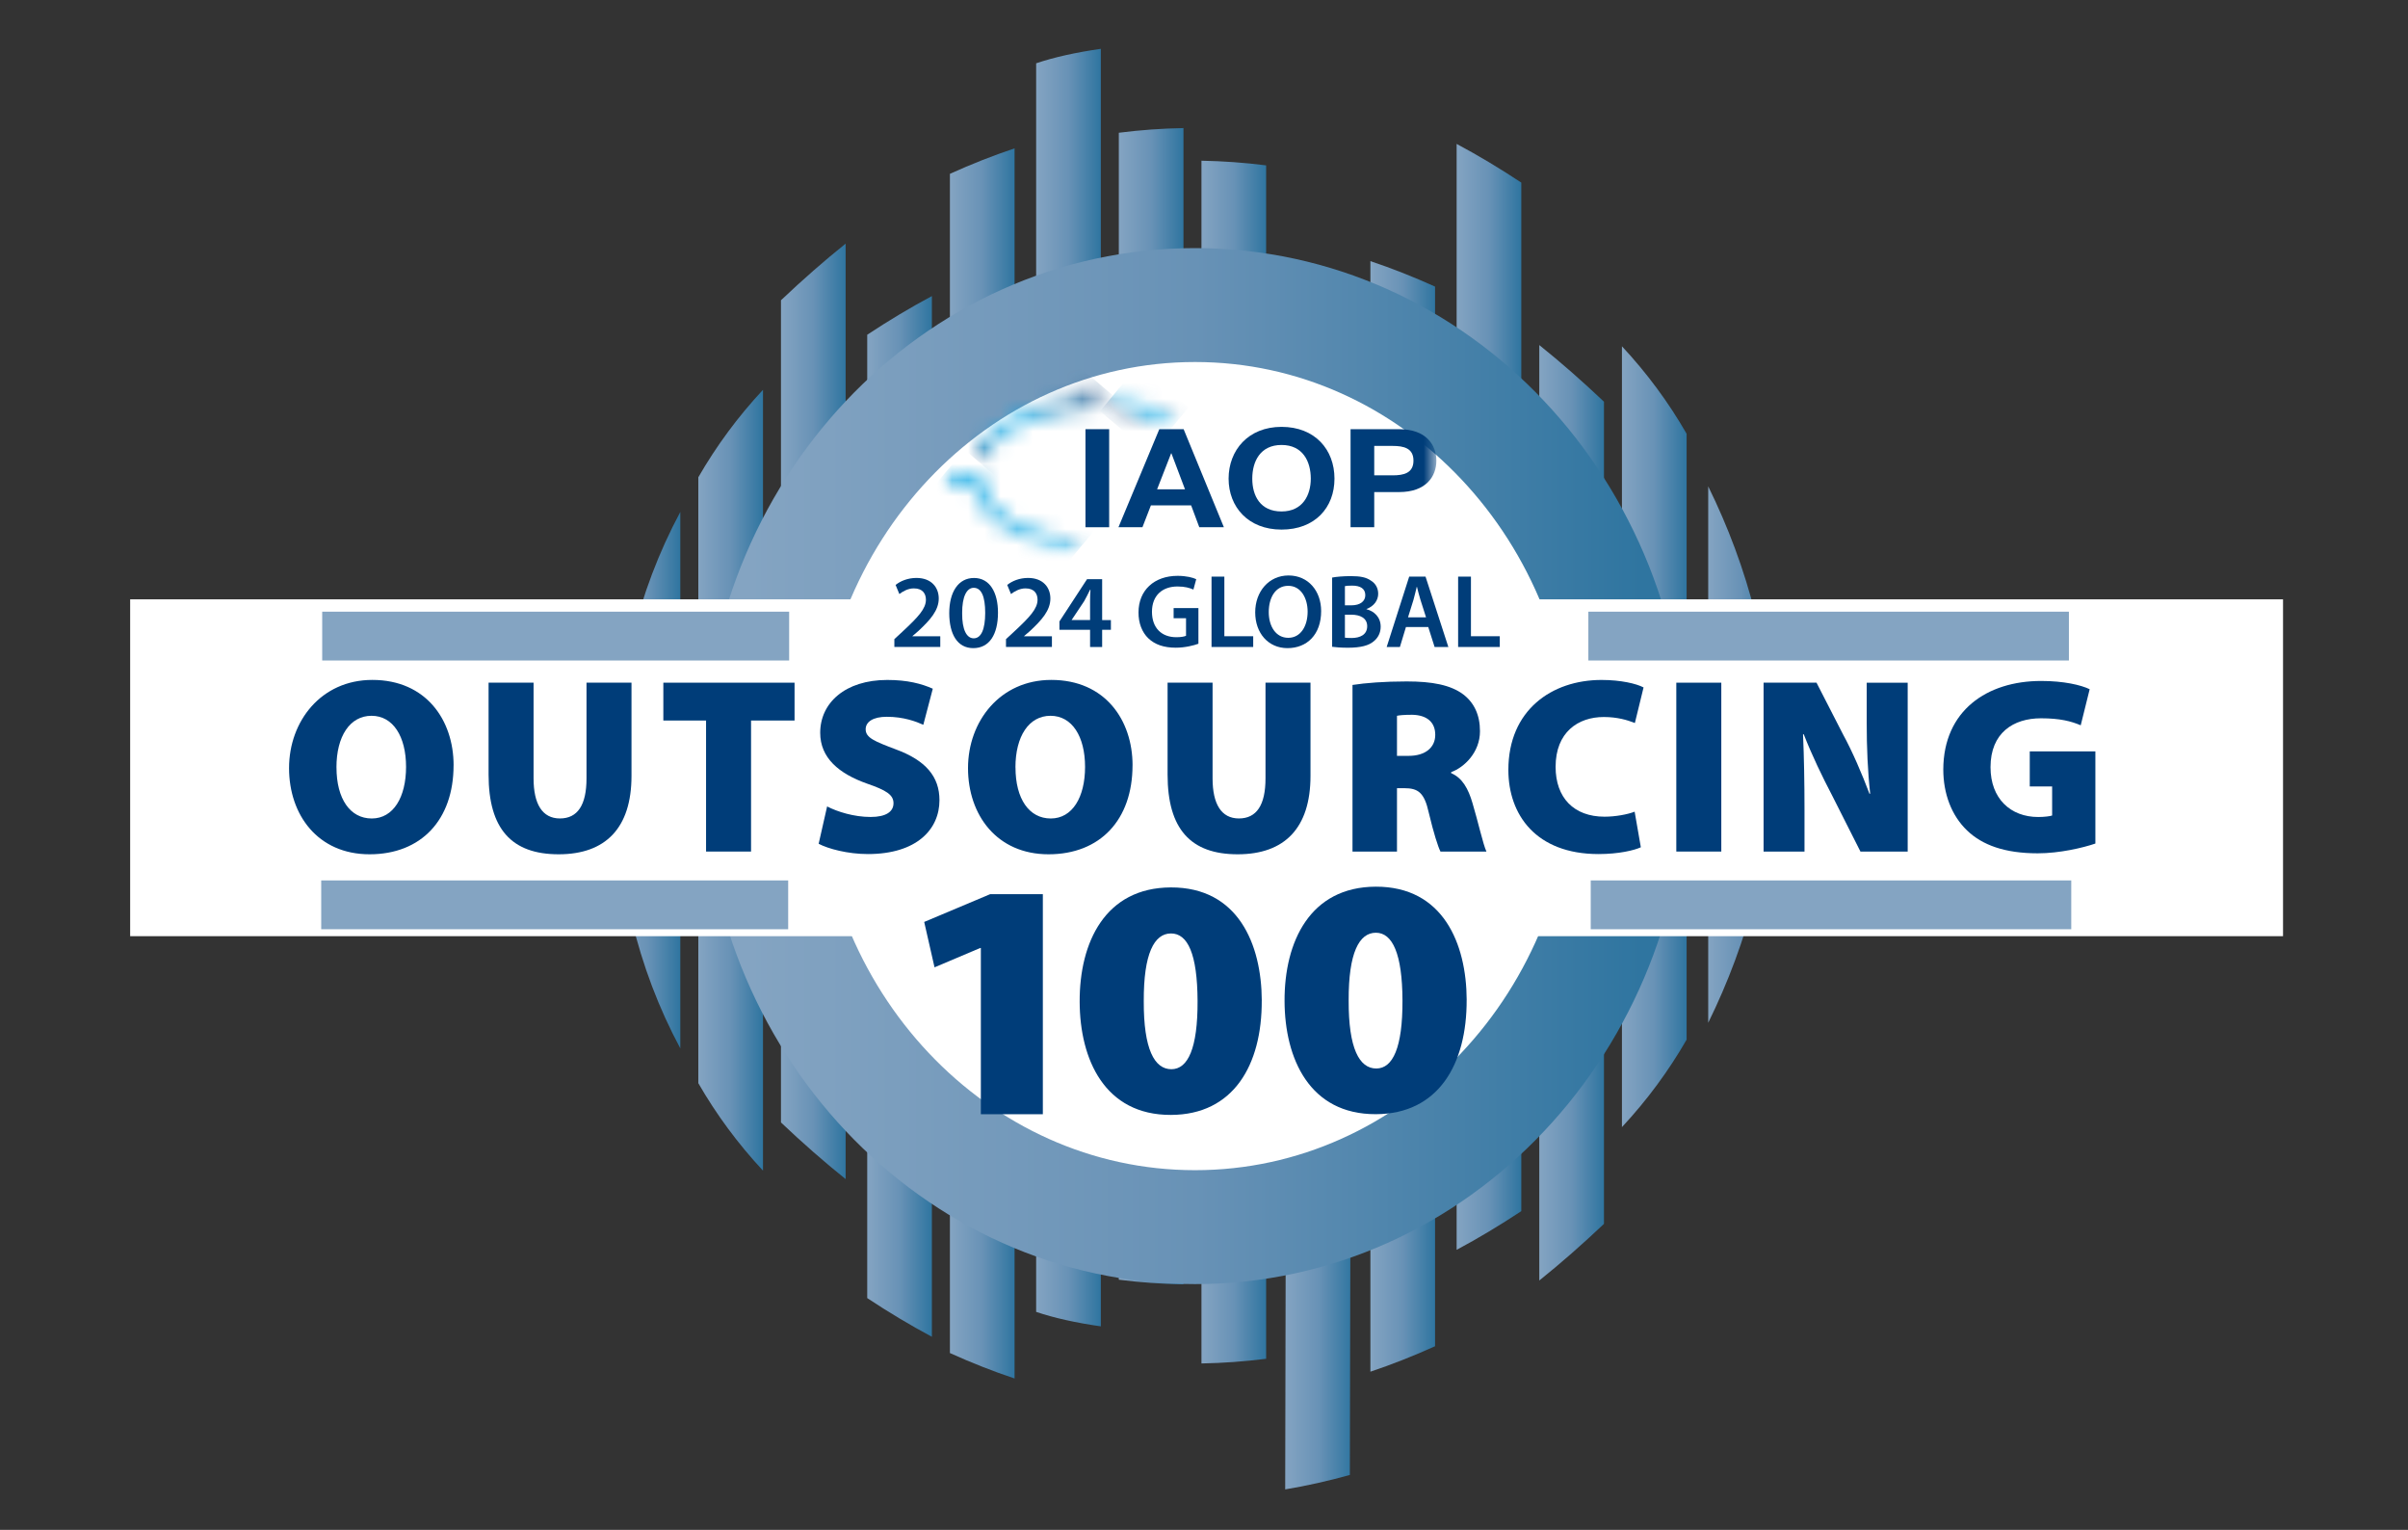 <?xml version="1.0" encoding="UTF-8"?> <svg xmlns="http://www.w3.org/2000/svg" width="148" height="94" viewBox="0 0 148 94" fill="none"><rect x="0" y="0" width="148" height="94" fill="#333333" stroke="none"/><path d="M37.838 47.937C37.838 41.995 39.164 36.392 41.813 31.457V64.417C39.162 59.482 37.838 53.879 37.838 47.937Z" fill="url(#paint0_linear_10946_34858)"></path><path d="M46.895 23.949V71.929C45.349 70.269 44.023 68.472 42.92 66.555V29.326C44.025 27.408 45.349 25.609 46.895 23.951V23.949Z" fill="url(#paint1_linear_10946_34858)"></path><path d="M51.975 14.969V72.449C50.649 71.387 49.324 70.224 48 68.969V18.449C49.326 17.194 50.651 16.029 51.975 14.969Z" fill="url(#paint2_linear_10946_34858)"></path><path d="M57.276 18.189V82.137C55.95 81.43 54.624 80.635 53.301 79.76V20.568C54.627 19.694 55.952 18.898 57.276 18.192V18.189Z" fill="url(#paint3_linear_10946_34858)"></path><path d="M93.502 11.219V74.418C92.177 75.293 90.851 76.089 89.527 76.795V8.842C90.853 9.549 92.179 10.344 93.502 11.219Z" fill="url(#paint4_linear_10946_34858)"></path><path d="M98.583 24.682V75.2C97.257 76.454 95.931 77.62 94.607 78.68V21.202C95.933 22.264 97.259 23.427 98.583 24.682Z" fill="url(#paint5_linear_10946_34858)"></path><path d="M103.663 26.652V63.881C102.558 65.798 101.234 67.597 99.688 69.255V21.277C101.234 22.937 102.56 24.734 103.663 26.652Z" fill="url(#paint6_linear_10946_34858)"></path><path d="M108.965 46.364C108.965 52.306 107.419 57.91 104.99 62.844V29.884C107.419 34.819 108.965 40.422 108.965 46.364Z" fill="url(#paint7_linear_10946_34858)"></path><path d="M72.739 7.87V78.916C71.413 78.893 70.087 78.798 68.764 78.63V8.157C70.089 7.988 71.415 7.893 72.739 7.87Z" fill="url(#paint8_linear_10946_34858)"></path><path d="M62.358 9.116V84.7C61.032 84.258 59.706 83.734 58.383 83.136V10.681C59.709 10.082 61.034 9.559 62.358 9.116Z" fill="url(#paint9_linear_10946_34858)"></path><path d="M77.819 10.159V83.489C76.493 83.657 75.167 83.753 73.844 83.776V9.875C75.169 9.898 76.495 9.993 77.819 10.162V10.159Z" fill="url(#paint10_linear_10946_34858)"></path><path d="M67.659 3.002V81.497C66.112 81.275 64.787 80.98 63.684 80.608V3.889C64.789 3.517 66.112 3.222 67.659 3V3.002Z" fill="url(#paint11_linear_10946_34858)"></path><path d="M83.122 18.349L82.965 90.626C81.64 90.998 80.314 91.293 78.99 91.515L79.147 17.46C80.473 17.683 81.798 17.977 83.122 18.349Z" fill="url(#paint12_linear_10946_34858)"></path><path d="M88.202 17.61V82.718C86.876 83.317 85.55 83.84 84.227 84.283V16.045C85.552 16.488 86.878 17.012 88.202 17.61Z" fill="url(#paint13_linear_10946_34858)"></path><path d="M73.447 75.401C88.216 75.401 100.189 62.718 100.189 47.073C100.189 31.427 88.216 18.744 73.447 18.744C58.678 18.744 46.705 31.427 46.705 47.073C46.705 62.718 58.678 75.401 73.447 75.401Z" fill="white" stroke="url(#paint14_linear_10946_34858)" stroke-width="7" stroke-miterlimit="10"></path><path d="M140.319 36.826H8V57.523H140.319V36.826Z" fill="white"></path><mask id="mask0_10946_34858" style="mask-type:luminance" maskUnits="userSpaceOnUse" x="58" y="23" width="31" height="11"><path d="M88.285 23.379H58.06V33.811H88.285V23.379Z" fill="white"></path></mask><g mask="url(#mask0_10946_34858)"><path d="M68.171 26.371H66.715V32.396H68.171V26.371Z" fill="#003D79"></path><path d="M71.255 26.371H72.748L75.222 32.396H73.711L73.21 31.054H70.736L70.216 32.396H68.742L71.254 26.371H71.255ZM71.117 30.067H72.833L71.998 27.857H71.979L71.117 30.067Z" fill="#003D79"></path><mask id="mask1_10946_34858" style="mask-type:luminance" maskUnits="userSpaceOnUse" x="56" y="23" width="34" height="12"><path d="M89.666 23.118H56.955V34.029H89.666V23.118Z" fill="white"></path></mask><g mask="url(#mask1_10946_34858)"><path d="M78.765 26.228C80.815 26.228 82.019 27.62 82.019 29.409C82.019 31.198 80.813 32.54 78.765 32.54C76.718 32.54 75.512 31.148 75.512 29.409C75.512 27.67 76.716 26.228 78.765 26.228ZM78.765 31.426C80.073 31.426 80.563 30.414 80.563 29.409C80.563 28.353 80.073 27.341 78.765 27.341C77.458 27.341 76.967 28.353 76.967 29.409C76.967 30.464 77.458 31.426 78.765 31.426Z" fill="#003D79"></path><path d="M83.008 26.371H85.993C87.643 26.371 88.282 27.325 88.282 28.303C88.282 29.282 87.643 30.235 85.993 30.235H84.463V32.396H83.008V26.371ZM84.463 29.207H85.595C86.272 29.207 86.874 29.072 86.874 28.303C86.874 27.535 86.272 27.399 85.595 27.399H84.463V29.205V29.207Z" fill="#003D79"></path></g><mask id="mask2_10946_34858" style="mask-type:luminance" maskUnits="userSpaceOnUse" x="58" y="29" width="9" height="5"><path d="M58.06 29.087V29.642H59.741C60.087 31.721 62.638 33.4 65.879 33.774C66.001 33.788 66.124 33.801 66.248 33.811V33.246C66.124 33.236 66.001 33.223 65.879 33.209C62.665 32.831 60.269 31.156 60.269 29.166V29.085H58.063L58.06 29.087Z" fill="white"></path></mask><g mask="url(#mask2_10946_34858)"><path d="M61.444 25.024L55.752 31.86L62.866 37.875L68.558 31.039L61.444 25.024Z" fill="url(#paint15_linear_10946_34858)"></path></g><mask id="mask3_10946_34858" style="mask-type:luminance" maskUnits="userSpaceOnUse" x="68" y="24" width="5" height="2"><path d="M68.223 24.601V25.085C69.324 25.179 70.338 25.422 71.21 25.779H72.431C71.299 25.108 69.837 24.653 68.223 24.52V24.601Z" fill="white"></path></mask><g mask="url(#mask3_10946_34858)"><path d="M69.961 22.435L67.607 25.262L70.692 27.87L73.046 25.043L69.961 22.435Z" fill="url(#paint16_linear_10946_34858)"></path></g><mask id="mask4_10946_34858" style="mask-type:luminance" maskUnits="userSpaceOnUse" x="59" y="23" width="9" height="6"><path d="M66.769 23.379V24.489C63.413 24.62 60.615 26.141 59.885 28.143H60.489C61.274 26.361 64.052 25.044 67.241 25.044H67.322V23.379H66.771H66.769Z" fill="white"></path></mask><g mask="url(#mask4_10946_34858)"><path d="M62.957 19.69L57.557 26.175L64.247 31.832L69.648 25.347L62.957 19.69Z" fill="url(#paint17_linear_10946_34858)"></path></g></g><path d="M54.969 39.753V39.271L55.462 38.816C56.441 37.906 56.903 37.406 56.909 36.853C56.909 36.481 56.711 36.153 56.167 36.153C55.802 36.153 55.488 36.34 55.276 36.5L55.045 35.941C55.346 35.698 55.8 35.511 56.325 35.511C57.247 35.511 57.697 36.095 57.697 36.774C57.697 37.505 57.171 38.095 56.447 38.769L56.082 39.082V39.095H57.791V39.749H54.969V39.753Z" fill="#003D79"></path><path d="M61.338 37.642C61.338 38.983 60.812 39.824 59.82 39.824C58.828 39.824 58.348 38.951 58.342 37.682C58.342 36.386 58.892 35.513 59.865 35.513C60.839 35.513 61.338 36.41 61.338 37.642ZM59.136 37.682C59.129 38.696 59.412 39.221 59.847 39.221C60.309 39.221 60.552 38.656 60.552 37.657C60.552 36.658 60.321 36.117 59.847 36.117C59.424 36.117 59.129 36.637 59.136 37.682Z" fill="#003D79"></path><path d="M61.83 39.753V39.271L62.323 38.816C63.302 37.906 63.764 37.406 63.77 36.853C63.77 36.481 63.572 36.153 63.028 36.153C62.663 36.153 62.35 36.34 62.137 36.5L61.906 35.941C62.207 35.698 62.661 35.511 63.187 35.511C64.108 35.511 64.558 36.095 64.558 36.774C64.558 37.505 64.032 38.095 63.308 38.769L62.944 39.082V39.095H64.653V39.749H61.83V39.753Z" fill="#003D79"></path><path d="M66.998 39.753V38.696H65.115V38.183L66.812 35.586H67.74V38.1H68.278V38.696H67.74V39.753H66.998ZM66.998 38.097V36.961C66.998 36.724 67.004 36.479 67.022 36.236H66.998C66.87 36.5 66.761 36.71 66.633 36.942L65.87 38.085L65.864 38.097H66.998Z" fill="#003D79"></path><path d="M73.657 39.554C73.381 39.656 72.845 39.797 72.267 39.797C71.538 39.797 70.987 39.61 70.577 39.219C70.193 38.854 69.969 38.282 69.975 37.628C69.975 36.261 70.948 35.382 72.377 35.382C72.909 35.382 73.325 35.49 73.523 35.588L73.35 36.224C73.113 36.122 72.824 36.036 72.371 36.036C71.449 36.036 70.802 36.581 70.802 37.589C70.802 38.596 71.404 39.153 72.3 39.153C72.583 39.153 72.793 39.114 72.896 39.064V37.985H72.133V37.364H73.657V39.552V39.554Z" fill="#003D79"></path><path d="M74.463 35.43H75.251V39.093H77.024V39.753H74.463V35.43Z" fill="#003D79"></path><path d="M81.2 37.547C81.2 38.997 80.324 39.824 79.132 39.824C77.94 39.824 77.147 38.893 77.147 37.624C77.147 36.354 77.98 35.359 79.196 35.359C80.412 35.359 81.2 36.315 81.2 37.547ZM77.98 37.611C77.98 38.49 78.421 39.19 79.177 39.19C79.934 39.19 80.369 38.484 80.369 37.58C80.369 36.766 79.965 35.995 79.177 35.995C78.39 35.995 77.98 36.72 77.98 37.611Z" fill="#003D79"></path><path d="M81.877 35.488C82.126 35.436 82.582 35.399 83.023 35.399C83.607 35.399 83.966 35.469 84.258 35.675C84.526 35.835 84.706 36.117 84.706 36.483C84.706 36.88 84.456 37.246 83.988 37.42V37.433C84.442 37.549 84.859 37.906 84.859 38.505C84.859 38.889 84.692 39.19 84.442 39.396C84.135 39.666 83.63 39.799 82.842 39.799C82.407 39.799 82.073 39.768 81.875 39.741V35.488H81.877ZM82.659 37.194H83.063C83.607 37.194 83.914 36.936 83.914 36.572C83.914 36.167 83.607 35.983 83.108 35.983C82.877 35.983 82.743 35.995 82.661 36.014V37.194H82.659ZM82.659 39.182C82.762 39.194 82.896 39.201 83.075 39.201C83.58 39.201 84.03 39.008 84.03 38.476C84.03 37.975 83.595 37.769 83.05 37.769H82.661V39.18L82.659 39.182Z" fill="#003D79"></path><path d="M86.412 38.527L86.041 39.753H85.228L86.612 35.43H87.616L89.018 39.753H88.173L87.783 38.527H86.412ZM87.647 37.931L87.307 36.865C87.224 36.602 87.152 36.306 87.088 36.057H87.076C87.012 36.306 86.948 36.61 86.872 36.865L86.54 37.931H87.647Z" fill="#003D79"></path><path d="M89.619 35.43H90.407V39.093H92.18V39.753H89.619V35.43Z" fill="#003D79"></path><path d="M19.803 39.084H48.503" stroke="url(#paint18_linear_10946_34858)" stroke-width="3" stroke-miterlimit="10"></path><path d="M97.623 39.084H127.159" stroke="url(#paint19_linear_10946_34858)" stroke-width="3" stroke-miterlimit="10"></path><path d="M27.877 47.027C27.877 50.368 25.891 52.491 22.714 52.491C19.537 52.491 17.766 50.075 17.766 47.195C17.766 44.316 19.737 41.777 22.883 41.777C26.198 41.777 27.879 44.255 27.879 47.025L27.877 47.027ZM20.681 47.152C20.681 49.09 21.522 50.291 22.85 50.291C24.178 50.291 24.957 48.982 24.957 47.12C24.957 45.259 24.163 43.981 22.834 43.981C21.504 43.981 20.679 45.242 20.679 47.152H20.681Z" fill="#003D79"></path><path d="M32.794 41.947V47.827C32.794 49.398 33.328 50.289 34.413 50.289C35.497 50.289 36.048 49.472 36.048 47.827V41.947H38.813V47.673C38.813 50.875 37.223 52.491 34.336 52.491C31.45 52.491 30.029 50.937 30.029 47.596V41.947H32.794Z" fill="#003D79"></path><path d="M43.396 44.272H40.77V41.947H48.835V44.272H46.161V52.323H43.396V44.272Z" fill="#003D79"></path><path d="M50.836 49.551C51.463 49.876 52.485 50.198 53.51 50.198C54.456 50.198 54.916 49.873 54.916 49.352C54.916 48.831 54.459 48.552 53.298 48.151C51.556 47.536 50.411 46.566 50.411 45.026C50.411 43.194 51.939 41.779 54.535 41.779C55.772 41.779 56.642 42.01 57.331 42.317L56.749 44.534C56.306 44.334 55.543 44.042 54.504 44.042C53.665 44.042 53.205 44.349 53.205 44.81C53.205 45.334 53.755 45.55 55.052 46.042C56.9 46.72 57.741 47.721 57.741 49.167C57.741 50.952 56.351 52.477 53.341 52.477C52.104 52.477 50.898 52.153 50.316 51.845L50.836 49.551Z" fill="#003D79"></path><path d="M69.607 47.027C69.607 50.368 67.622 52.491 64.445 52.491C61.267 52.491 59.496 50.075 59.496 47.195C59.496 44.316 61.467 41.777 64.614 41.777C67.929 41.777 69.609 44.255 69.609 47.025L69.607 47.027ZM62.414 47.152C62.414 49.09 63.253 50.291 64.583 50.291C65.912 50.291 66.69 48.982 66.69 47.12C66.69 45.259 65.896 43.981 64.566 43.981C63.236 43.981 62.411 45.242 62.411 47.152H62.414Z" fill="#003D79"></path><path d="M74.527 41.947V47.827C74.527 49.398 75.061 50.289 76.145 50.289C77.23 50.289 77.78 49.472 77.78 47.827V41.947H80.545V47.673C80.545 50.875 78.957 52.491 76.069 52.491C73.18 52.491 71.762 50.937 71.762 47.596V41.947H74.527Z" fill="#003D79"></path><path d="M83.127 42.086C83.906 41.964 85.082 41.87 86.457 41.87C88.03 41.87 89.16 42.086 89.939 42.67C90.597 43.177 90.962 43.917 90.962 44.933C90.962 46.225 89.999 47.15 89.191 47.443V47.505C89.877 47.798 90.244 48.459 90.504 49.352C90.826 50.413 91.162 51.922 91.36 52.323H88.533C88.38 52.015 88.121 51.215 87.816 49.938C87.541 48.691 87.158 48.429 86.304 48.429H85.861V52.323H83.127V42.086ZM85.861 46.443H86.578C87.618 46.443 88.213 45.92 88.213 45.151C88.213 44.382 87.71 43.935 86.793 43.919C86.273 43.919 85.999 43.95 85.861 43.981V46.443Z" fill="#003D79"></path><path d="M100.847 52.061C100.449 52.246 99.488 52.477 98.251 52.477C94.402 52.477 92.707 50.06 92.707 47.306C92.707 43.643 95.365 41.779 98.435 41.779C99.626 41.779 100.589 42.01 101.016 42.24L100.482 44.426C100.024 44.241 99.398 44.056 98.573 44.056C96.985 44.056 95.61 44.995 95.61 47.118C95.61 49.011 96.725 50.181 98.618 50.181C99.29 50.181 100.039 50.042 100.468 49.873L100.849 52.059L100.847 52.061Z" fill="#003D79"></path><path d="M105.794 41.947V52.323H103.029V41.947H105.794Z" fill="#003D79"></path><path d="M108.393 52.323V41.947H111.646L113.281 45.134C113.846 46.165 114.442 47.551 114.9 48.768H114.945C114.793 47.399 114.731 45.951 114.731 44.397V41.949H117.25V52.325H114.347L112.605 48.876C112.024 47.769 111.352 46.383 110.863 45.12H110.817C110.879 46.52 110.908 48.091 110.908 49.767V52.323H108.389H108.393Z" fill="#003D79"></path><path d="M128.786 51.831C128.023 52.092 126.586 52.431 125.242 52.431C123.211 52.431 121.835 51.922 120.903 51.031C119.941 50.108 119.438 48.768 119.438 47.274C119.452 43.672 122.112 41.841 125.456 41.841C126.846 41.841 127.899 42.089 128.435 42.348L127.885 44.565C127.303 44.318 126.617 44.135 125.442 44.135C123.747 44.135 122.341 45.028 122.341 47.137C122.341 49.078 123.578 50.2 125.272 50.2C125.639 50.2 126.006 50.154 126.128 50.108V48.324H124.753V46.169H128.786V51.833V51.831Z" fill="#003D79"></path><path d="M60.285 58.25H60.242L57.438 59.437L56.803 56.648L60.854 54.943H64.095V68.464H60.285V58.25Z" fill="#003D79"></path><path d="M77.549 61.477C77.566 65.449 75.803 68.493 71.97 68.505C67.896 68.52 66.37 65.094 66.358 61.558C66.343 57.897 67.929 54.542 71.96 54.527C76.1 54.513 77.537 58.022 77.551 61.475L77.549 61.477ZM70.298 61.523C70.287 64.456 70.949 65.701 72.001 65.697C73.009 65.692 73.617 64.421 73.605 61.51C73.592 58.599 72.997 57.353 71.968 57.355C70.939 57.359 70.285 58.589 70.298 61.52V61.523Z" fill="#003D79"></path><path d="M90.143 61.431C90.159 65.404 88.397 68.447 84.564 68.46C80.489 68.474 78.964 65.048 78.951 61.512C78.937 57.851 80.522 54.496 84.553 54.481C88.693 54.467 90.13 57.976 90.145 61.429L90.143 61.431ZM82.891 61.479C82.881 64.412 83.543 65.657 84.594 65.653C85.603 65.649 86.211 64.377 86.199 61.467C86.188 58.616 85.59 57.309 84.561 57.311C83.533 57.315 82.879 58.545 82.891 61.477V61.479Z" fill="#003D79"></path><path d="M19.742 55.597H48.443" stroke="url(#paint20_linear_10946_34858)" stroke-width="3" stroke-miterlimit="10"></path><path d="M97.769 55.597H127.303" stroke="url(#paint21_linear_10946_34858)" stroke-width="3" stroke-miterlimit="10"></path><defs><linearGradient id="paint0_linear_10946_34858" x1="37.838" y1="47.937" x2="41.815" y2="47.937" gradientUnits="userSpaceOnUse"><stop stop-color="#84A4C2"></stop><stop offset="0.5" stop-color="#6892B6"></stop><stop offset="1" stop-color="#2F75A0"></stop></linearGradient><linearGradient id="paint1_linear_10946_34858" x1="42.918" y1="47.937" x2="46.895" y2="47.937" gradientUnits="userSpaceOnUse"><stop stop-color="#84A4C2"></stop><stop offset="0.5" stop-color="#6892B6"></stop><stop offset="1" stop-color="#2F75A0"></stop></linearGradient><linearGradient id="paint2_linear_10946_34858" x1="47.998" y1="43.709" x2="51.975" y2="43.709" gradientUnits="userSpaceOnUse"><stop stop-color="#84A4C2"></stop><stop offset="0.5" stop-color="#6892B6"></stop><stop offset="1" stop-color="#2F75A0"></stop></linearGradient><linearGradient id="paint3_linear_10946_34858" x1="53.301" y1="50.164" x2="57.276" y2="50.164" gradientUnits="userSpaceOnUse"><stop stop-color="#84A4C2"></stop><stop offset="0.5" stop-color="#6892B6"></stop><stop offset="1" stop-color="#2F75A0"></stop></linearGradient><linearGradient id="paint4_linear_10946_34858" x1="89.525" y1="42.818" x2="93.502" y2="42.818" gradientUnits="userSpaceOnUse"><stop stop-color="#84A4C2"></stop><stop offset="0.5" stop-color="#6892B6"></stop><stop offset="1" stop-color="#2F75A0"></stop></linearGradient><linearGradient id="paint5_linear_10946_34858" x1="94.607" y1="49.942" x2="98.583" y2="49.942" gradientUnits="userSpaceOnUse"><stop stop-color="#84A4C2"></stop><stop offset="0.5" stop-color="#6892B6"></stop><stop offset="1" stop-color="#2F75A0"></stop></linearGradient><linearGradient id="paint6_linear_10946_34858" x1="99.688" y1="45.267" x2="103.663" y2="45.267" gradientUnits="userSpaceOnUse"><stop stop-color="#84A4C2"></stop><stop offset="0.5" stop-color="#6892B6"></stop><stop offset="1" stop-color="#2F75A0"></stop></linearGradient><linearGradient id="paint7_linear_10946_34858" x1="104.99" y1="46.364" x2="108.965" y2="46.364" gradientUnits="userSpaceOnUse"><stop stop-color="#84A4C2"></stop><stop offset="0.5" stop-color="#6892B6"></stop><stop offset="1" stop-color="#2F75A0"></stop></linearGradient><linearGradient id="paint8_linear_10946_34858" x1="68.764" y1="43.393" x2="72.739" y2="43.393" gradientUnits="userSpaceOnUse"><stop stop-color="#84A4C2"></stop><stop offset="0.5" stop-color="#6892B6"></stop><stop offset="1" stop-color="#2F75A0"></stop></linearGradient><linearGradient id="paint9_linear_10946_34858" x1="58.383" y1="46.906" x2="62.358" y2="46.906" gradientUnits="userSpaceOnUse"><stop stop-color="#84A4C2"></stop><stop offset="0.5" stop-color="#6892B6"></stop><stop offset="1" stop-color="#2F75A0"></stop></linearGradient><linearGradient id="paint10_linear_10946_34858" x1="73.844" y1="46.825" x2="77.819" y2="46.825" gradientUnits="userSpaceOnUse"><stop stop-color="#84A4C2"></stop><stop offset="0.5" stop-color="#6892B6"></stop><stop offset="1" stop-color="#2F75A0"></stop></linearGradient><linearGradient id="paint11_linear_10946_34858" x1="63.684" y1="42.248" x2="67.659" y2="42.248" gradientUnits="userSpaceOnUse"><stop stop-color="#84A4C2"></stop><stop offset="0.5" stop-color="#6892B6"></stop><stop offset="1" stop-color="#2F75A0"></stop></linearGradient><linearGradient id="paint12_linear_10946_34858" x1="78.988" y1="54.488" x2="83.122" y2="54.488" gradientUnits="userSpaceOnUse"><stop stop-color="#84A4C2"></stop><stop offset="0.5" stop-color="#6892B6"></stop><stop offset="1" stop-color="#2F75A0"></stop></linearGradient><linearGradient id="paint13_linear_10946_34858" x1="84.225" y1="50.164" x2="88.202" y2="50.164" gradientUnits="userSpaceOnUse"><stop stop-color="#84A4C2"></stop><stop offset="0.5" stop-color="#6892B6"></stop><stop offset="1" stop-color="#2F75A0"></stop></linearGradient><linearGradient id="paint14_linear_10946_34858" x1="45.983" y1="47.073" x2="100.912" y2="47.073" gradientUnits="userSpaceOnUse"><stop stop-color="#84A4C2"></stop><stop offset="0.5" stop-color="#6892B6"></stop><stop offset="1" stop-color="#2F75A0"></stop></linearGradient><linearGradient id="paint15_linear_10946_34858" x1="59.412" y1="34.636" x2="65.155" y2="27.843" gradientUnits="userSpaceOnUse"><stop stop-color="#00407C"></stop><stop offset="0.04" stop-color="#003D79"></stop><stop offset="0.09" stop-color="#005C99"></stop><stop offset="0.15" stop-color="#0076B4"></stop><stop offset="0.22" stop-color="#008AC9"></stop><stop offset="0.29" stop-color="#0098D8"></stop><stop offset="0.38" stop-color="#00A1E1"></stop><stop offset="0.51" stop-color="#00A4E4"></stop><stop offset="1" stop-color="#003D79"></stop></linearGradient><linearGradient id="paint16_linear_10946_34858" x1="69.333" y1="26.15" x2="71.71" y2="23.34" gradientUnits="userSpaceOnUse"><stop stop-color="#00407C"></stop><stop offset="0.04" stop-color="#003D79"></stop><stop offset="0.09" stop-color="#005C99"></stop><stop offset="0.15" stop-color="#0076B4"></stop><stop offset="0.22" stop-color="#008AC9"></stop><stop offset="0.29" stop-color="#0098D8"></stop><stop offset="0.38" stop-color="#00A1E1"></stop><stop offset="0.51" stop-color="#00A4E4"></stop><stop offset="1" stop-color="#003D79"></stop></linearGradient><linearGradient id="paint17_linear_10946_34858" x1="60.595" y1="29.463" x2="66.035" y2="23.028" gradientUnits="userSpaceOnUse"><stop stop-color="#00407C"></stop><stop offset="0.04" stop-color="#003D79"></stop><stop offset="0.09" stop-color="#005C99"></stop><stop offset="0.15" stop-color="#0076B4"></stop><stop offset="0.22" stop-color="#008AC9"></stop><stop offset="0.29" stop-color="#0098D8"></stop><stop offset="0.38" stop-color="#00A1E1"></stop><stop offset="0.51" stop-color="#00A4E4"></stop><stop offset="1" stop-color="#003D79"></stop></linearGradient><linearGradient id="paint18_linear_10946_34858" x1="nan" y1="nan" x2="nan" y2="nan" gradientUnits="userSpaceOnUse"><stop stop-color="#84A4C2"></stop><stop offset="0.5" stop-color="#6892B6"></stop><stop offset="1" stop-color="#2F75A0"></stop></linearGradient><linearGradient id="paint19_linear_10946_34858" x1="nan" y1="nan" x2="nan" y2="nan" gradientUnits="userSpaceOnUse"><stop stop-color="#84A4C2"></stop><stop offset="0.5" stop-color="#6892B6"></stop><stop offset="1" stop-color="#2F75A0"></stop></linearGradient><linearGradient id="paint20_linear_10946_34858" x1="nan" y1="nan" x2="nan" y2="nan" gradientUnits="userSpaceOnUse"><stop stop-color="#84A4C2"></stop><stop offset="0.5" stop-color="#6892B6"></stop><stop offset="1" stop-color="#2F75A0"></stop></linearGradient><linearGradient id="paint21_linear_10946_34858" x1="nan" y1="nan" x2="nan" y2="nan" gradientUnits="userSpaceOnUse"><stop stop-color="#84A4C2"></stop><stop offset="0.5" stop-color="#6892B6"></stop><stop offset="1" stop-color="#2F75A0"></stop></linearGradient></defs></svg> 